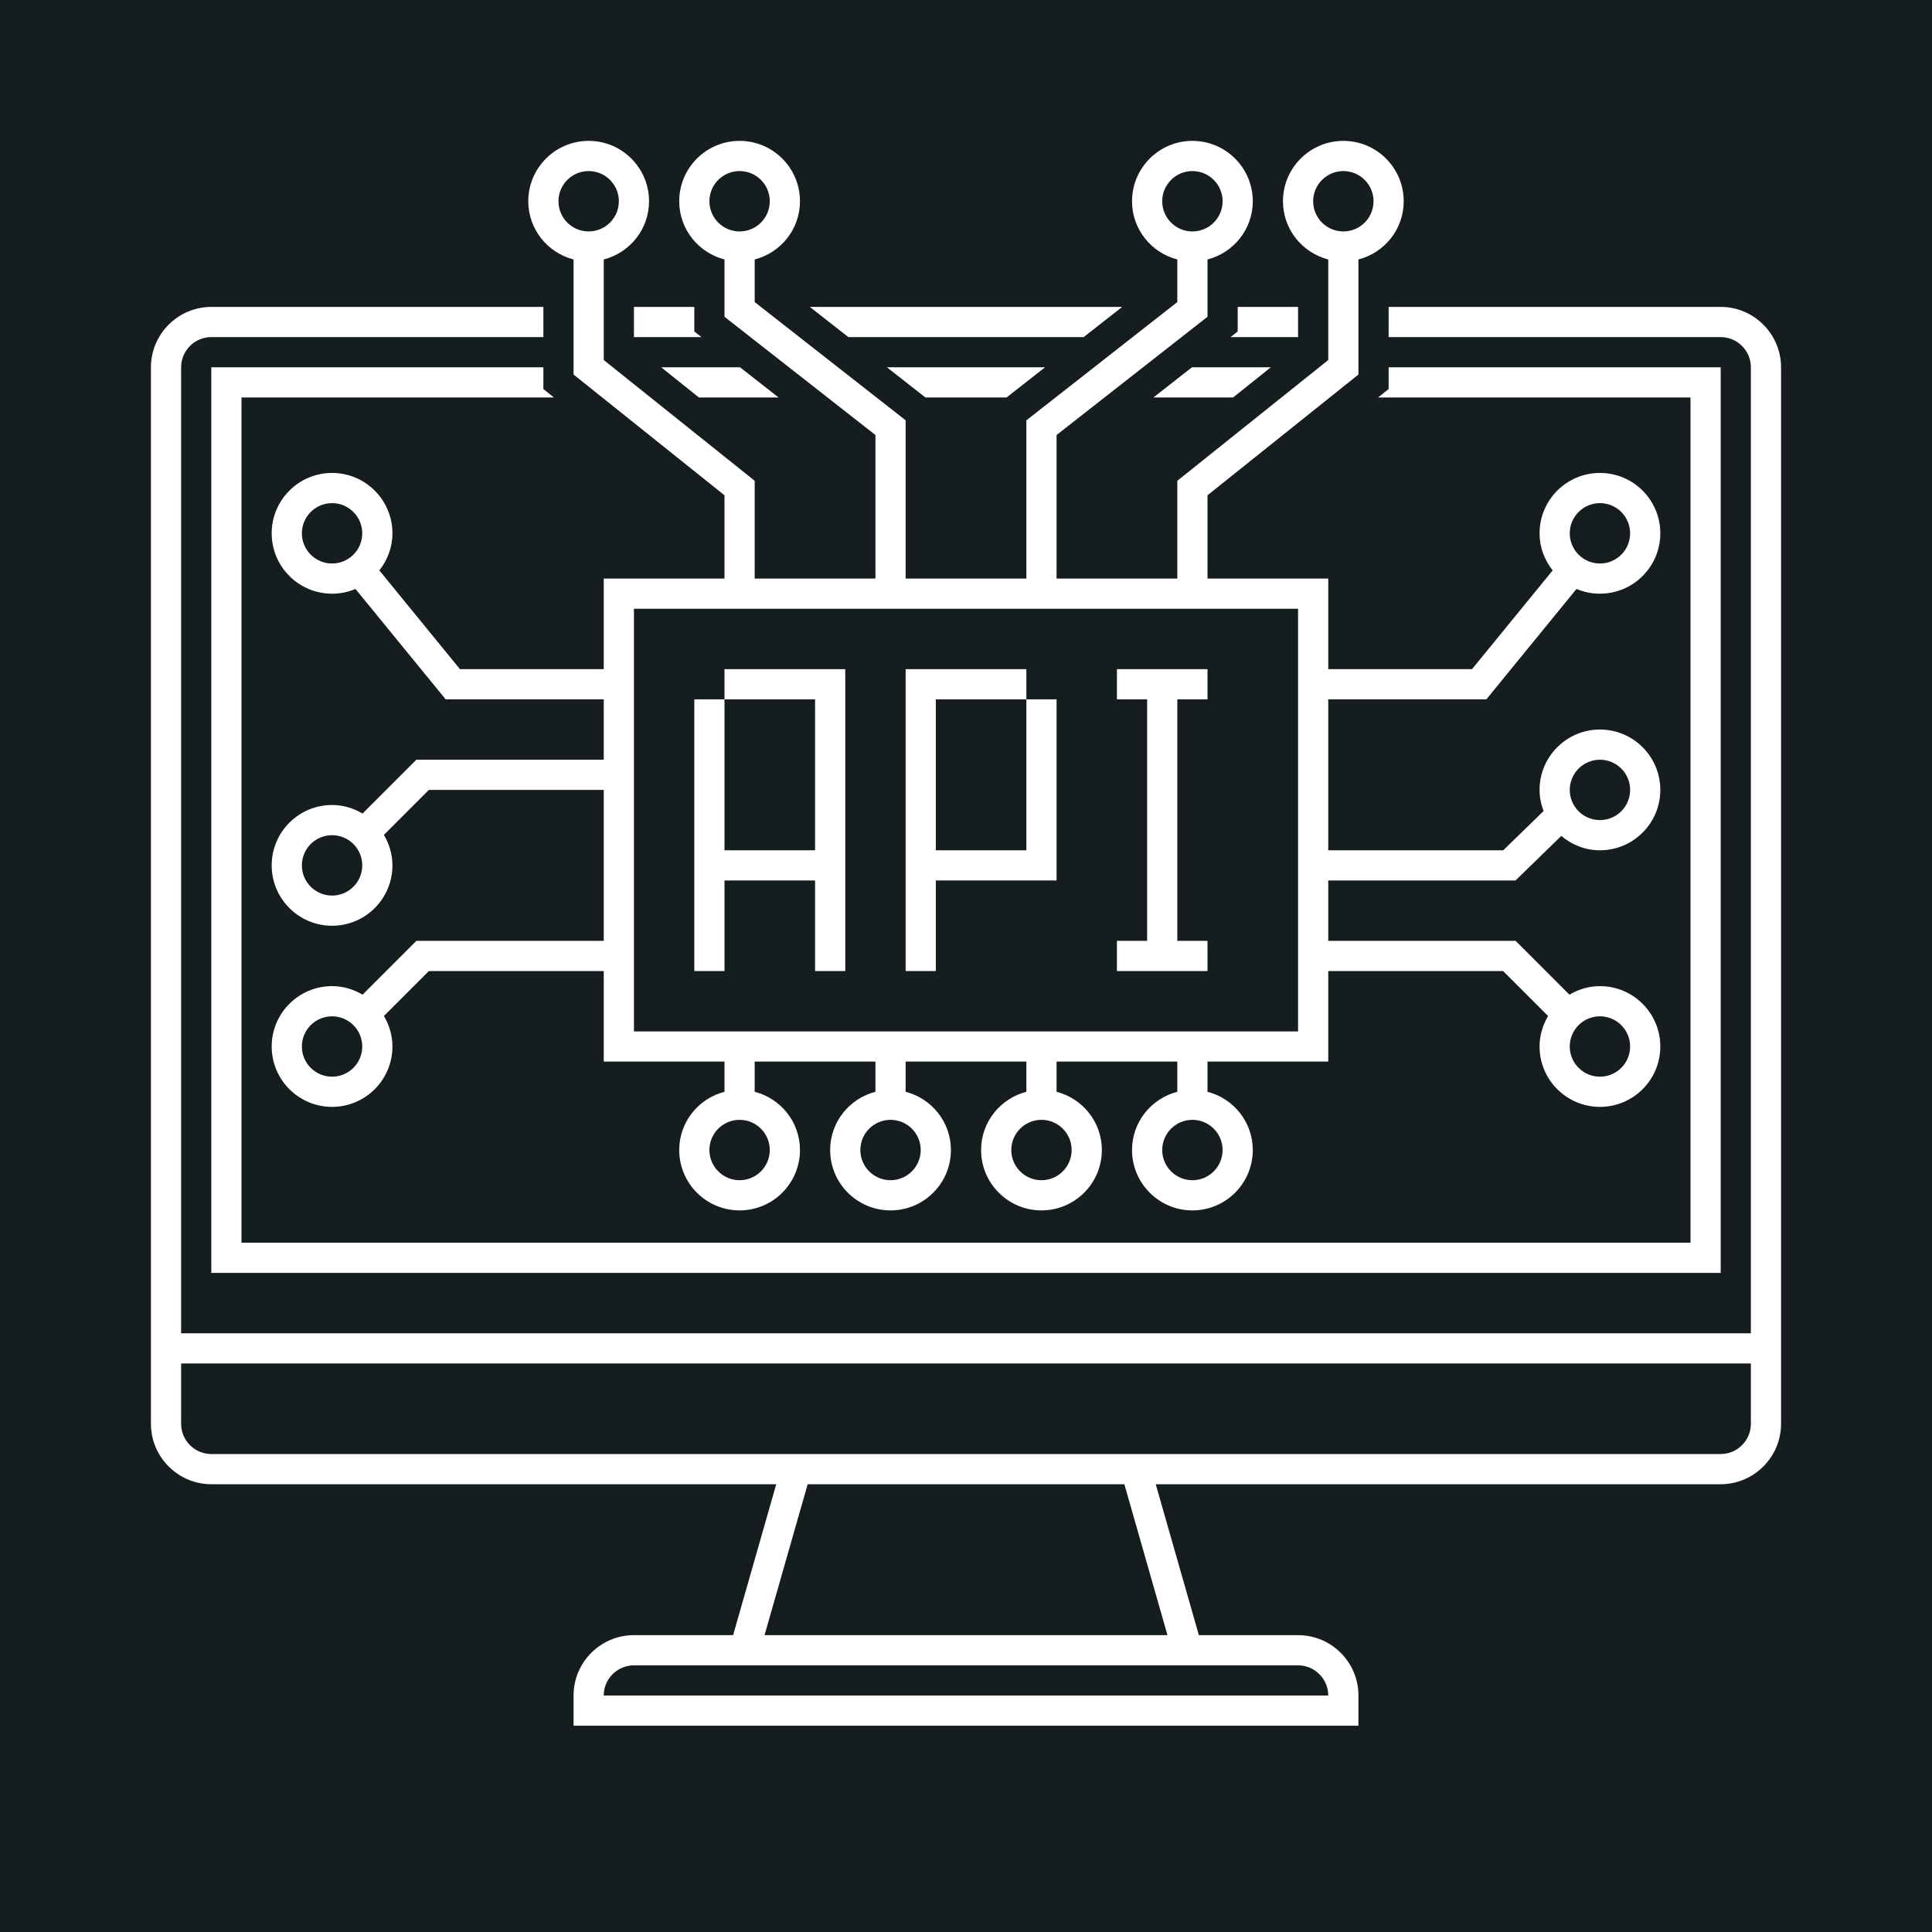 <svg width="96" height="96" viewBox="0 0 96 96" fill="none" xmlns="http://www.w3.org/2000/svg">
<rect width="96" height="96" fill="#151D1F"/>
<path d="M36 43.75H40.5V48.25H42V34.75V33.25H36V34.75H40.5V42.25H36V34.75H34.5V48.25H36V43.75Z" fill="white"/>
<path d="M46.5 43.75H52.5V34.75H51V42.25H46.5V34.75H51V33.25H45V48.25H46.5V43.75Z" fill="white"/>
<path d="M60 46.75H58.5V34.75H60V33.25H55.5V34.75H57V46.75H55.5V48.25H60V46.75Z" fill="white"/>
<path d="M28.5 12.893V18.61L36 24.61V28.75H30V33.25H22.855L18.849 28.343C19.251 27.834 19.5 27.199 19.5 26.5C19.5 24.844 18.156 23.5 16.5 23.5C14.844 23.5 13.5 24.844 13.5 26.5C13.5 28.156 14.844 29.5 16.5 29.5C16.913 29.5 17.307 29.416 17.664 29.265L22.145 34.75H30V37.75H20.689L18.015 40.425C17.568 40.16 17.055 40 16.5 40C14.844 40 13.5 41.344 13.5 43C13.5 44.656 14.844 46 16.5 46C18.156 46 19.5 44.656 19.5 43C19.5 42.445 19.34 41.932 19.076 41.485L21.311 39.25H30V46.75H20.689L18.015 49.425C17.568 49.16 17.055 49 16.5 49C14.844 49 13.5 50.344 13.5 52C13.5 53.656 14.844 55 16.5 55C18.156 55 19.5 53.656 19.5 52C19.5 51.445 19.34 50.932 19.076 50.485L21.311 48.25H30V52.75H36V54.25C34.709 54.584 33.75 55.748 33.75 57.144C33.75 58.8 35.094 60.144 36.75 60.144C38.406 60.144 39.75 58.8 39.75 57.144C39.75 55.748 38.791 54.584 37.5 54.25V52.75H43.5V54.25C42.209 54.584 41.25 55.748 41.25 57.144C41.25 58.8 42.594 60.144 44.25 60.144C45.906 60.144 47.25 58.8 47.25 57.144C47.25 55.748 46.291 54.584 45 54.25V52.75H51V54.25C49.709 54.584 48.75 55.748 48.75 57.144C48.75 58.8 50.094 60.144 51.75 60.144C53.406 60.144 54.75 58.8 54.75 57.144C54.75 55.748 53.791 54.584 52.5 54.25V52.75H58.5V54.25C57.209 54.584 56.25 55.748 56.25 57.144C56.25 58.8 57.594 60.144 59.25 60.144C60.906 60.144 62.25 58.8 62.25 57.144C62.25 55.748 61.291 54.584 60 54.25V52.75H66V48.25H74.689L76.924 50.485C76.66 50.932 76.5 51.445 76.5 52C76.5 53.656 77.844 55 79.5 55C81.156 55 82.5 53.656 82.5 52C82.5 50.344 81.156 49 79.5 49C78.945 49 78.432 49.16 77.985 49.425L75.311 46.75H66V43.75H75.305L77.58 41.536C78.1 41.975 78.765 42.25 79.5 42.25C81.156 42.25 82.5 40.906 82.5 39.25C82.5 37.594 81.156 36.25 79.5 36.25C77.844 36.25 76.5 37.594 76.5 39.25C76.5 39.62 76.576 39.971 76.7 40.3L74.695 42.25H66V34.75H73.856L78.335 29.265C78.693 29.416 79.088 29.5 79.5 29.5C81.156 29.5 82.5 28.156 82.5 26.5C82.5 24.844 81.156 23.5 79.5 23.5C77.844 23.5 76.5 24.844 76.5 26.5C76.5 27.199 76.749 27.834 77.151 28.343L73.144 33.25H66V28.75H60V24.61L67.5 18.61V12.893C68.791 12.559 69.75 11.395 69.75 10C69.75 8.344 68.406 7 66.75 7C65.094 7 63.75 8.344 63.75 10C63.75 11.395 64.709 12.559 66 12.893V17.89L58.5 23.89V28.75H52.5V21.616L60 15.741V12.893C61.291 12.559 62.25 11.395 62.25 10C62.25 8.344 60.906 7 59.25 7C57.594 7 56.25 8.344 56.25 10C56.25 11.395 57.209 12.559 58.5 12.893V15.01L51 20.886V28.75H45V20.884L37.5 15.01V12.893C38.791 12.559 39.75 11.395 39.75 10C39.75 8.344 38.406 7 36.75 7C35.094 7 33.75 8.344 33.75 10C33.75 11.395 34.709 12.559 36 12.893V15.741L43.5 21.616V28.75H37.5V23.89L30 17.89V12.893C31.291 12.559 32.25 11.395 32.25 10C32.25 8.344 30.906 7 29.25 7C27.594 7 26.25 8.344 26.25 10C26.25 11.395 27.209 12.559 28.5 12.893ZM16.5 28C15.672 28 15 27.328 15 26.5C15 25.672 15.672 25 16.5 25C17.328 25 18 25.672 18 26.5C18 27.328 17.328 28 16.5 28ZM16.5 44.5C15.672 44.5 15 43.828 15 43C15 42.172 15.672 41.5 16.5 41.5C17.328 41.5 18 42.172 18 43C18 43.828 17.328 44.5 16.5 44.5ZM16.5 53.5C15.672 53.5 15 52.828 15 52C15 51.172 15.672 50.5 16.5 50.5C17.328 50.5 18 51.172 18 52C18 52.828 17.328 53.5 16.5 53.5ZM79.5 50.5C80.328 50.5 81 51.172 81 52C81 52.828 80.328 53.5 79.5 53.5C78.672 53.5 78 52.828 78 52C78 51.172 78.672 50.5 79.5 50.5ZM79.5 37.75C80.328 37.75 81 38.422 81 39.25C81 40.078 80.328 40.75 79.5 40.75C78.672 40.75 78 40.078 78 39.25C78 38.422 78.672 37.75 79.5 37.75ZM79.5 25C80.328 25 81 25.672 81 26.5C81 27.328 80.328 28 79.5 28C78.672 28 78 27.328 78 26.5C78 25.672 78.672 25 79.5 25ZM65.25 10C65.25 9.172 65.922 8.5 66.75 8.5C67.578 8.5 68.25 9.172 68.25 10C68.25 10.828 67.578 11.5 66.75 11.5C65.922 11.5 65.25 10.828 65.25 10ZM57.75 10C57.75 9.172 58.422 8.5 59.25 8.5C60.078 8.5 60.75 9.172 60.75 10C60.75 10.828 60.078 11.5 59.25 11.5C58.422 11.5 57.75 10.828 57.75 10ZM35.25 10C35.25 9.172 35.922 8.5 36.75 8.5C37.578 8.5 38.25 9.172 38.25 10C38.25 10.828 37.578 11.5 36.75 11.5C35.922 11.5 35.25 10.828 35.25 10ZM38.25 57.144C38.25 57.971 37.578 58.644 36.75 58.644C35.922 58.644 35.25 57.971 35.25 57.144C35.25 56.316 35.922 55.644 36.75 55.644C37.578 55.644 38.25 56.316 38.25 57.144ZM45.75 57.144C45.75 57.971 45.078 58.644 44.25 58.644C43.422 58.644 42.75 57.971 42.75 57.144C42.75 56.316 43.422 55.644 44.25 55.644C45.078 55.644 45.75 56.316 45.75 57.144ZM53.25 57.144C53.25 57.971 52.578 58.644 51.75 58.644C50.922 58.644 50.25 57.971 50.25 57.144C50.25 56.316 50.922 55.644 51.75 55.644C52.578 55.644 53.25 56.316 53.25 57.144ZM60.75 57.144C60.75 57.971 60.078 58.644 59.25 58.644C58.422 58.644 57.75 57.971 57.75 57.144C57.75 56.316 58.422 55.644 59.25 55.644C60.078 55.644 60.75 56.316 60.75 57.144ZM64.5 30.25V33.25V34.75V42.25V43.75V46.75V48.25V51.25H31.5V48.25V46.75V39.25V37.75V34.75V33.25V30.25H64.5ZM29.25 8.5C30.078 8.5 30.75 9.172 30.75 10C30.75 10.828 30.078 11.5 29.25 11.5C28.422 11.5 27.75 10.828 27.75 10C27.75 9.172 28.422 8.5 29.25 8.5Z" fill="white"/>
<path d="M85.5 15.25H69V16.75H85.5C86.326 16.75 87 17.424 87 18.25V66.25H9V18.25C9 17.424 9.674 16.75 10.5 16.75H27V15.25H10.5C8.85 15.25 7.5 16.6 7.5 18.25V66.25V66.682V70.75C7.5 72.4 8.85 73.75 10.5 73.75H38.571L36.428 81.25H31.5C29.844 81.25 28.5 82.594 28.5 84.25V85.75H67.5V84.25C67.5 82.594 66.156 81.25 64.5 81.25H59.571L57.428 73.75H85.5C87.15 73.75 88.5 72.4 88.5 70.75V67.487V66.25V18.25C88.5 16.6 87.15 15.25 85.5 15.25ZM60 82.75H64.5C65.326 82.75 66 83.424 66 84.25H30C30 83.424 30.674 82.75 31.5 82.75H36H60ZM58.011 81.25H37.989L40.133 73.75H55.869L58.011 81.25ZM87 70.75C87 71.576 86.326 72.25 85.5 72.25H57H39H10.5C9.674 72.25 9 71.576 9 70.75V67.75H87V70.75Z" fill="white"/>
<path d="M31.5 15.25V16.75H34.855L34.5 16.471V15.25H31.5Z" fill="white"/>
<path d="M53.846 16.75L55.761 15.25H40.239L42.154 16.75H53.846Z" fill="white"/>
<path d="M64.5 15.25H61.5V16.471L61.145 16.75H64.5V15.25Z" fill="white"/>
<path d="M50.016 19.75L51.931 18.25H44.069L45.984 19.75H50.016Z" fill="white"/>
<path d="M10.5 18.25V63.25H85.5V18.25H69V19.331L68.477 19.75H84V61.75H12V19.75H27.523L27 19.331V18.25H10.5Z" fill="white"/>
<path d="M38.687 19.75L36.771 18.25H32.852L34.727 19.75H38.687Z" fill="white"/>
<path d="M57.313 19.75H61.273L63.148 18.25H59.229L57.313 19.75Z" fill="white"/>
</svg>
